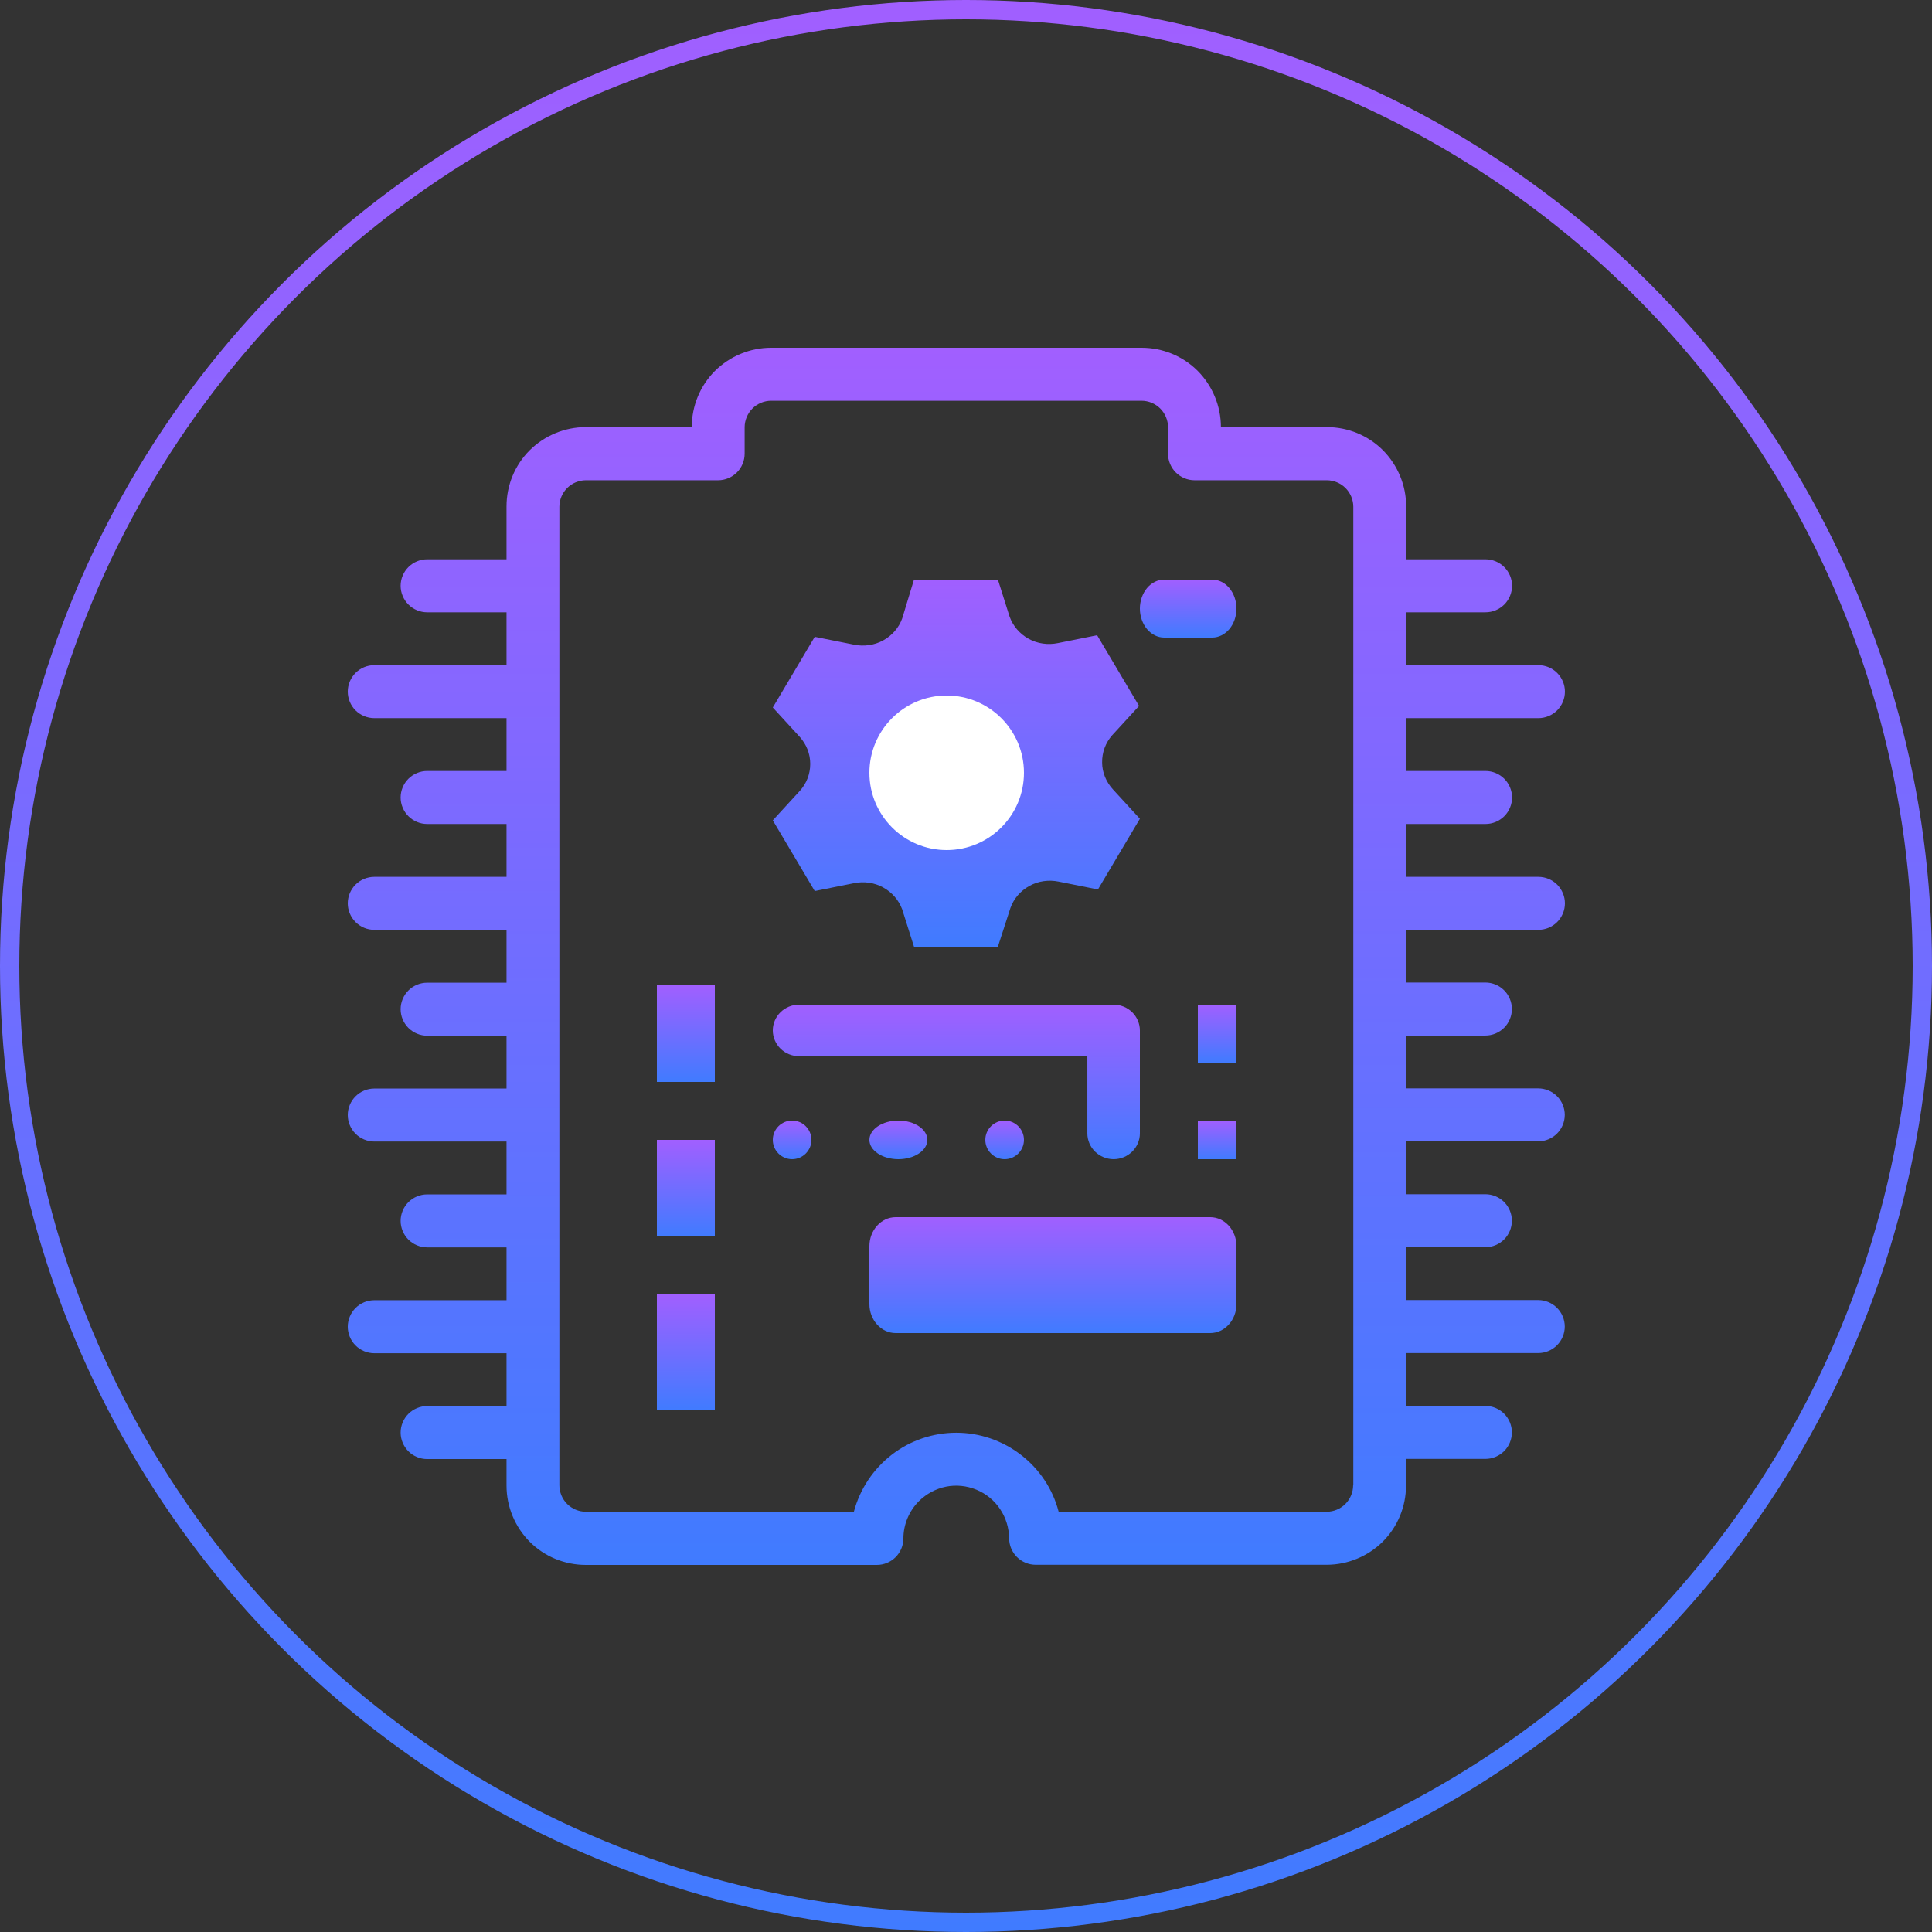 <svg width="100" height="100" viewBox="0 0 100 100" fill="none" xmlns="http://www.w3.org/2000/svg">
<rect x="0" y="0" width="100" height="100" fill="#333333" stroke="none"/>
<g clip-path="url(#clip0_1000_75)">
<circle cx="50" cy="50" r="49.5" stroke="url(#paint0_linear_1000_75)"/>
<path d="M57.605 40.858L59 42.379L56.829 46.039L54.799 45.633C54.281 45.527 53.747 45.6 53.288 45.852C52.828 46.105 52.477 46.503 52.302 46.991L51.651 49H47.308L46.698 47.072C46.523 46.593 46.172 46.186 45.712 45.934C45.253 45.681 44.719 45.608 44.201 45.714L42.171 46.121L40 42.461L41.395 40.94C41.745 40.557 41.938 40.061 41.938 39.541C41.938 39.02 41.745 38.532 41.395 38.142L40 36.621L42.171 32.961L44.201 33.367C44.71 33.473 45.253 33.4 45.712 33.148C46.172 32.895 46.523 32.497 46.698 32.009L47.308 30H51.651L52.26 31.928C52.436 32.407 52.786 32.814 53.246 33.066C53.705 33.319 54.24 33.392 54.757 33.286L56.787 32.879L58.958 36.539L57.563 38.06C57.221 38.451 57.037 38.947 57.046 39.468C57.046 39.98 57.255 40.476 57.605 40.858Z" fill="url(#paint1_linear_1000_75)"/>
<path d="M49 44C51.208 44 53 42.208 53 40C53 37.792 51.208 36 49 36C46.792 36 45 37.792 45 40C45 42.208 46.792 44 49 44Z" fill="white"/>
<path d="M46.359 69H62.641C63.389 69 64 68.325 64 67.498V64.502C64 63.675 63.389 63 62.641 63H46.359C45.611 63 45 63.675 45 64.502V67.498C45 68.325 45.611 69 46.359 69Z" fill="url(#paint2_linear_1000_75)"/>
<path d="M34 73H37V67H34V73Z" fill="url(#paint3_linear_1000_75)"/>
<path d="M34 64H37V59H34V64Z" fill="url(#paint4_linear_1000_75)"/>
<path d="M34 56H37V51H34V56Z" fill="url(#paint5_linear_1000_75)"/>
<path d="M41 60C41.551 60 42 59.551 42 59C42 58.449 41.551 58 41 58C40.449 58 40 58.449 40 59C40 59.551 40.449 60 41 60Z" fill="url(#paint6_linear_1000_75)"/>
<path d="M46.5 60C47.326 60 48 59.551 48 59C48 58.449 47.326 58 46.5 58C45.674 58 45 58.449 45 59C45 59.551 45.674 60 46.5 60Z" fill="url(#paint7_linear_1000_75)"/>
<path d="M52 60C52.551 60 53 59.551 53 59C53 58.449 52.551 58 52 58C51.449 58 51 58.449 51 59C51 59.551 51.449 60 52 60Z" fill="url(#paint8_linear_1000_75)"/>
<path d="M62.748 33H60.252C59.922 33 59.6 32.838 59.367 32.56C59.135 32.281 59 31.895 59 31.5C59 31.105 59.135 30.719 59.367 30.44C59.6 30.162 59.922 30 60.252 30H62.748C63.078 30 63.4 30.162 63.633 30.44C63.865 30.719 64 31.105 64 31.5C64 31.895 63.865 32.281 63.633 32.56C63.4 32.838 63.078 33 62.748 33Z" fill="url(#paint9_linear_1000_75)"/>
<path d="M57.641 60C57.282 60 56.932 59.856 56.68 59.608C56.428 59.361 56.281 59.017 56.281 58.665V54.669H41.359C41.001 54.669 40.651 54.526 40.399 54.278C40.147 54.03 40 53.686 40 53.335C40 52.983 40.147 52.639 40.399 52.392C40.651 52.144 41.001 52 41.359 52H57.641C57.999 52 58.349 52.144 58.601 52.392C58.853 52.639 59 52.983 59 53.335V58.665C59 59.017 58.853 59.361 58.601 59.608C58.349 59.856 57.999 60 57.641 60Z" fill="url(#paint10_linear_1000_75)"/>
<path d="M64 58H62V60H64V58Z" fill="url(#paint11_linear_1000_75)"/>
<path d="M64 52H62V55H64V52Z" fill="url(#paint12_linear_1000_75)"/>
<path d="M79.628 48.128C79.989 48.128 80.343 47.98 80.597 47.726C80.852 47.471 81 47.118 81 46.757C81 46.395 80.852 46.042 80.597 45.787C80.343 45.533 79.989 45.385 79.628 45.385H72.783V42.65H76.891C77.253 42.65 77.606 42.502 77.861 42.247C78.116 41.993 78.264 41.639 78.264 41.278C78.264 40.917 78.116 40.563 77.861 40.309C77.606 40.054 77.253 39.906 76.891 39.906H72.783V37.171H79.628C79.989 37.171 80.343 37.023 80.597 36.769C80.852 36.514 81 36.161 81 35.799C81 35.438 80.852 35.085 80.597 34.83C80.343 34.575 79.989 34.428 79.628 34.428H72.783V31.692H76.891C77.253 31.692 77.606 31.545 77.861 31.29C78.116 31.035 78.264 30.682 78.264 30.321C78.264 29.959 78.116 29.606 77.861 29.352C77.606 29.097 77.253 28.949 76.891 28.949H72.783V26.214C72.783 25.121 72.347 24.078 71.583 23.306C70.811 22.534 69.767 22.107 68.674 22.107H63.194C63.194 21.015 62.758 19.971 61.994 19.199C61.222 18.427 60.178 18 59.085 18H39.915C38.822 18 37.778 18.435 37.006 19.199C36.234 19.971 35.806 21.015 35.806 22.107H30.326C29.233 22.107 28.189 22.542 27.417 23.306C26.644 24.078 26.217 25.121 26.217 26.214V28.949H22.108C21.747 28.949 21.394 29.097 21.139 29.352C20.884 29.606 20.736 29.959 20.736 30.321C20.736 30.682 20.884 31.035 21.139 31.29C21.394 31.545 21.747 31.692 22.108 31.692H26.217V34.428H19.372C19.011 34.428 18.657 34.575 18.403 34.83C18.148 35.085 18 35.438 18 35.799C18 36.161 18.148 36.514 18.403 36.769C18.657 37.023 19.011 37.171 19.372 37.171H26.217V39.906H22.108C21.747 39.906 21.394 40.054 21.139 40.309C20.884 40.563 20.736 40.917 20.736 41.278C20.736 41.639 20.884 41.993 21.139 42.247C21.394 42.502 21.747 42.65 22.108 42.65H26.217V45.385H19.372C19.011 45.385 18.657 45.533 18.403 45.787C18.148 46.042 18 46.395 18 46.757C18 47.118 18.148 47.471 18.403 47.726C18.657 47.98 19.011 48.128 19.372 48.128H26.217V50.864H22.108C21.747 50.864 21.394 51.011 21.139 51.266C20.884 51.521 20.736 51.874 20.736 52.235C20.736 52.597 20.884 52.95 21.139 53.204C21.394 53.459 21.747 53.607 22.108 53.607H26.217V56.342H19.372C19.011 56.342 18.657 56.49 18.403 56.745C18.148 56.999 18 57.352 18 57.714C18 58.075 18.148 58.428 18.403 58.683C18.657 58.938 19.011 59.086 19.372 59.086H26.217V61.821H22.108C21.747 61.821 21.394 61.969 21.139 62.223C20.884 62.478 20.736 62.831 20.736 63.192C20.736 63.554 20.884 63.907 21.139 64.162C21.394 64.416 21.747 64.564 22.108 64.564H26.217V67.299H19.372C19.011 67.299 18.657 67.447 18.403 67.702C18.148 67.957 18 68.31 18 68.671C18 69.032 18.148 69.386 18.403 69.64C18.657 69.895 19.011 70.043 19.372 70.043H26.217V72.778H22.108C21.747 72.778 21.394 72.926 21.139 73.18C20.884 73.435 20.736 73.788 20.736 74.15C20.736 74.511 20.884 74.864 21.139 75.119C21.394 75.374 21.747 75.521 22.108 75.521H26.217V76.893C26.217 77.986 26.652 79.029 27.417 79.801C28.189 80.573 29.233 81 30.326 81H45.387C45.749 81 46.102 80.852 46.357 80.597C46.612 80.343 46.76 79.99 46.76 79.628C46.76 78.906 47.055 78.207 47.565 77.698C47.951 77.32 48.436 77.057 48.962 76.951C49.488 76.844 50.038 76.901 50.539 77.107C51.041 77.312 51.468 77.665 51.764 78.109C52.068 78.561 52.224 79.086 52.232 79.62C52.232 79.981 52.38 80.335 52.635 80.589C52.889 80.844 53.243 80.992 53.604 80.992H68.666C69.759 80.992 70.803 80.556 71.575 79.793C72.347 79.02 72.775 77.977 72.775 76.885V75.513H76.883C77.245 75.513 77.598 75.365 77.853 75.111C78.108 74.856 78.255 74.503 78.255 74.141C78.255 73.78 78.108 73.427 77.853 73.172C77.598 72.918 77.245 72.77 76.883 72.77H72.775V70.035H79.62C79.981 70.035 80.334 69.887 80.589 69.632C80.844 69.377 80.992 69.024 80.992 68.663C80.992 68.301 80.844 67.948 80.589 67.694C80.334 67.439 79.981 67.291 79.62 67.291H72.775V64.556H76.883C77.245 64.556 77.598 64.408 77.853 64.153C78.108 63.899 78.255 63.546 78.255 63.184C78.255 62.823 78.108 62.47 77.853 62.215C77.598 61.96 77.245 61.812 76.883 61.812H72.775V59.077H79.62C79.981 59.077 80.334 58.929 80.589 58.675C80.844 58.42 80.992 58.067 80.992 57.706C80.992 57.344 80.844 56.991 80.589 56.736C80.334 56.482 79.981 56.334 79.62 56.334H72.775V53.599H76.883C77.245 53.599 77.598 53.451 77.853 53.196C78.108 52.942 78.255 52.588 78.255 52.227C78.255 51.866 78.108 51.512 77.853 51.258C77.598 51.003 77.245 50.855 76.883 50.855H72.775V48.12H79.62L79.628 48.128ZM70.038 76.877C70.038 77.238 69.891 77.591 69.636 77.846C69.381 78.1 69.028 78.248 68.666 78.248H54.796C54.492 77.074 53.802 76.039 52.84 75.3C51.879 74.56 50.704 74.158 49.496 74.158C48.288 74.158 47.105 74.56 46.152 75.3C45.198 76.039 44.508 77.074 44.196 78.248H30.326C29.964 78.248 29.611 78.1 29.356 77.846C29.101 77.591 28.953 77.238 28.953 76.877V26.23C28.953 25.869 29.101 25.516 29.356 25.261C29.611 25.006 29.964 24.858 30.326 24.858H37.17C37.532 24.858 37.885 24.711 38.14 24.456C38.395 24.201 38.543 23.848 38.543 23.487V22.115C38.543 21.754 38.691 21.401 38.945 21.146C39.2 20.891 39.553 20.743 39.915 20.743H59.085C59.447 20.743 59.8 20.891 60.055 21.146C60.309 21.401 60.457 21.754 60.457 22.115V23.487C60.457 23.848 60.605 24.201 60.86 24.456C61.115 24.711 61.468 24.858 61.83 24.858H68.674C69.036 24.858 69.389 25.006 69.644 25.261C69.899 25.516 70.047 25.869 70.047 26.23V76.885L70.038 76.877Z" fill="url(#paint13_linear_1000_75)"/>
</g>
<defs>
<linearGradient id="paint0_linear_1000_75" x1="50" y1="0" x2="50" y2="100" gradientUnits="userSpaceOnUse">
<stop stop-color="#A15FFF"/>
<stop offset="1" stop-color="#407BFF"/>
</linearGradient>
<linearGradient id="paint1_linear_1000_75" x1="49.5" y1="30" x2="49.5" y2="49" gradientUnits="userSpaceOnUse">
<stop stop-color="#A15FFF"/>
<stop offset="1" stop-color="#407BFF"/>
</linearGradient>
<linearGradient id="paint2_linear_1000_75" x1="54.5" y1="63" x2="54.5" y2="69" gradientUnits="userSpaceOnUse">
<stop stop-color="#A15FFF"/>
<stop offset="1" stop-color="#407BFF"/>
</linearGradient>
<linearGradient id="paint3_linear_1000_75" x1="35.5" y1="67" x2="35.5" y2="73" gradientUnits="userSpaceOnUse">
<stop stop-color="#A15FFF"/>
<stop offset="1" stop-color="#407BFF"/>
</linearGradient>
<linearGradient id="paint4_linear_1000_75" x1="35.5" y1="59" x2="35.5" y2="64" gradientUnits="userSpaceOnUse">
<stop stop-color="#A15FFF"/>
<stop offset="1" stop-color="#407BFF"/>
</linearGradient>
<linearGradient id="paint5_linear_1000_75" x1="35.5" y1="51" x2="35.5" y2="56" gradientUnits="userSpaceOnUse">
<stop stop-color="#A15FFF"/>
<stop offset="1" stop-color="#407BFF"/>
</linearGradient>
<linearGradient id="paint6_linear_1000_75" x1="41" y1="58" x2="41" y2="60" gradientUnits="userSpaceOnUse">
<stop stop-color="#A15FFF"/>
<stop offset="1" stop-color="#407BFF"/>
</linearGradient>
<linearGradient id="paint7_linear_1000_75" x1="46.5" y1="58" x2="46.5" y2="60" gradientUnits="userSpaceOnUse">
<stop stop-color="#A15FFF"/>
<stop offset="1" stop-color="#407BFF"/>
</linearGradient>
<linearGradient id="paint8_linear_1000_75" x1="52" y1="58" x2="52" y2="60" gradientUnits="userSpaceOnUse">
<stop stop-color="#A15FFF"/>
<stop offset="1" stop-color="#407BFF"/>
</linearGradient>
<linearGradient id="paint9_linear_1000_75" x1="61.5" y1="30" x2="61.5" y2="33" gradientUnits="userSpaceOnUse">
<stop stop-color="#A15FFF"/>
<stop offset="1" stop-color="#407BFF"/>
</linearGradient>
<linearGradient id="paint10_linear_1000_75" x1="49.5" y1="52" x2="49.5" y2="60" gradientUnits="userSpaceOnUse">
<stop stop-color="#A15FFF"/>
<stop offset="1" stop-color="#407BFF"/>
</linearGradient>
<linearGradient id="paint11_linear_1000_75" x1="63" y1="58" x2="63" y2="60" gradientUnits="userSpaceOnUse">
<stop stop-color="#A15FFF"/>
<stop offset="1" stop-color="#407BFF"/>
</linearGradient>
<linearGradient id="paint12_linear_1000_75" x1="63" y1="52" x2="63" y2="55" gradientUnits="userSpaceOnUse">
<stop stop-color="#A15FFF"/>
<stop offset="1" stop-color="#407BFF"/>
</linearGradient>
<linearGradient id="paint13_linear_1000_75" x1="49.5" y1="18" x2="49.5" y2="81" gradientUnits="userSpaceOnUse">
<stop stop-color="#A15FFF"/>
<stop offset="1" stop-color="#407BFF"/>
</linearGradient>
<clipPath id="clip0_1000_75">
<rect width="100" height="100" fill="white"/>
</clipPath>
</defs>
</svg>
